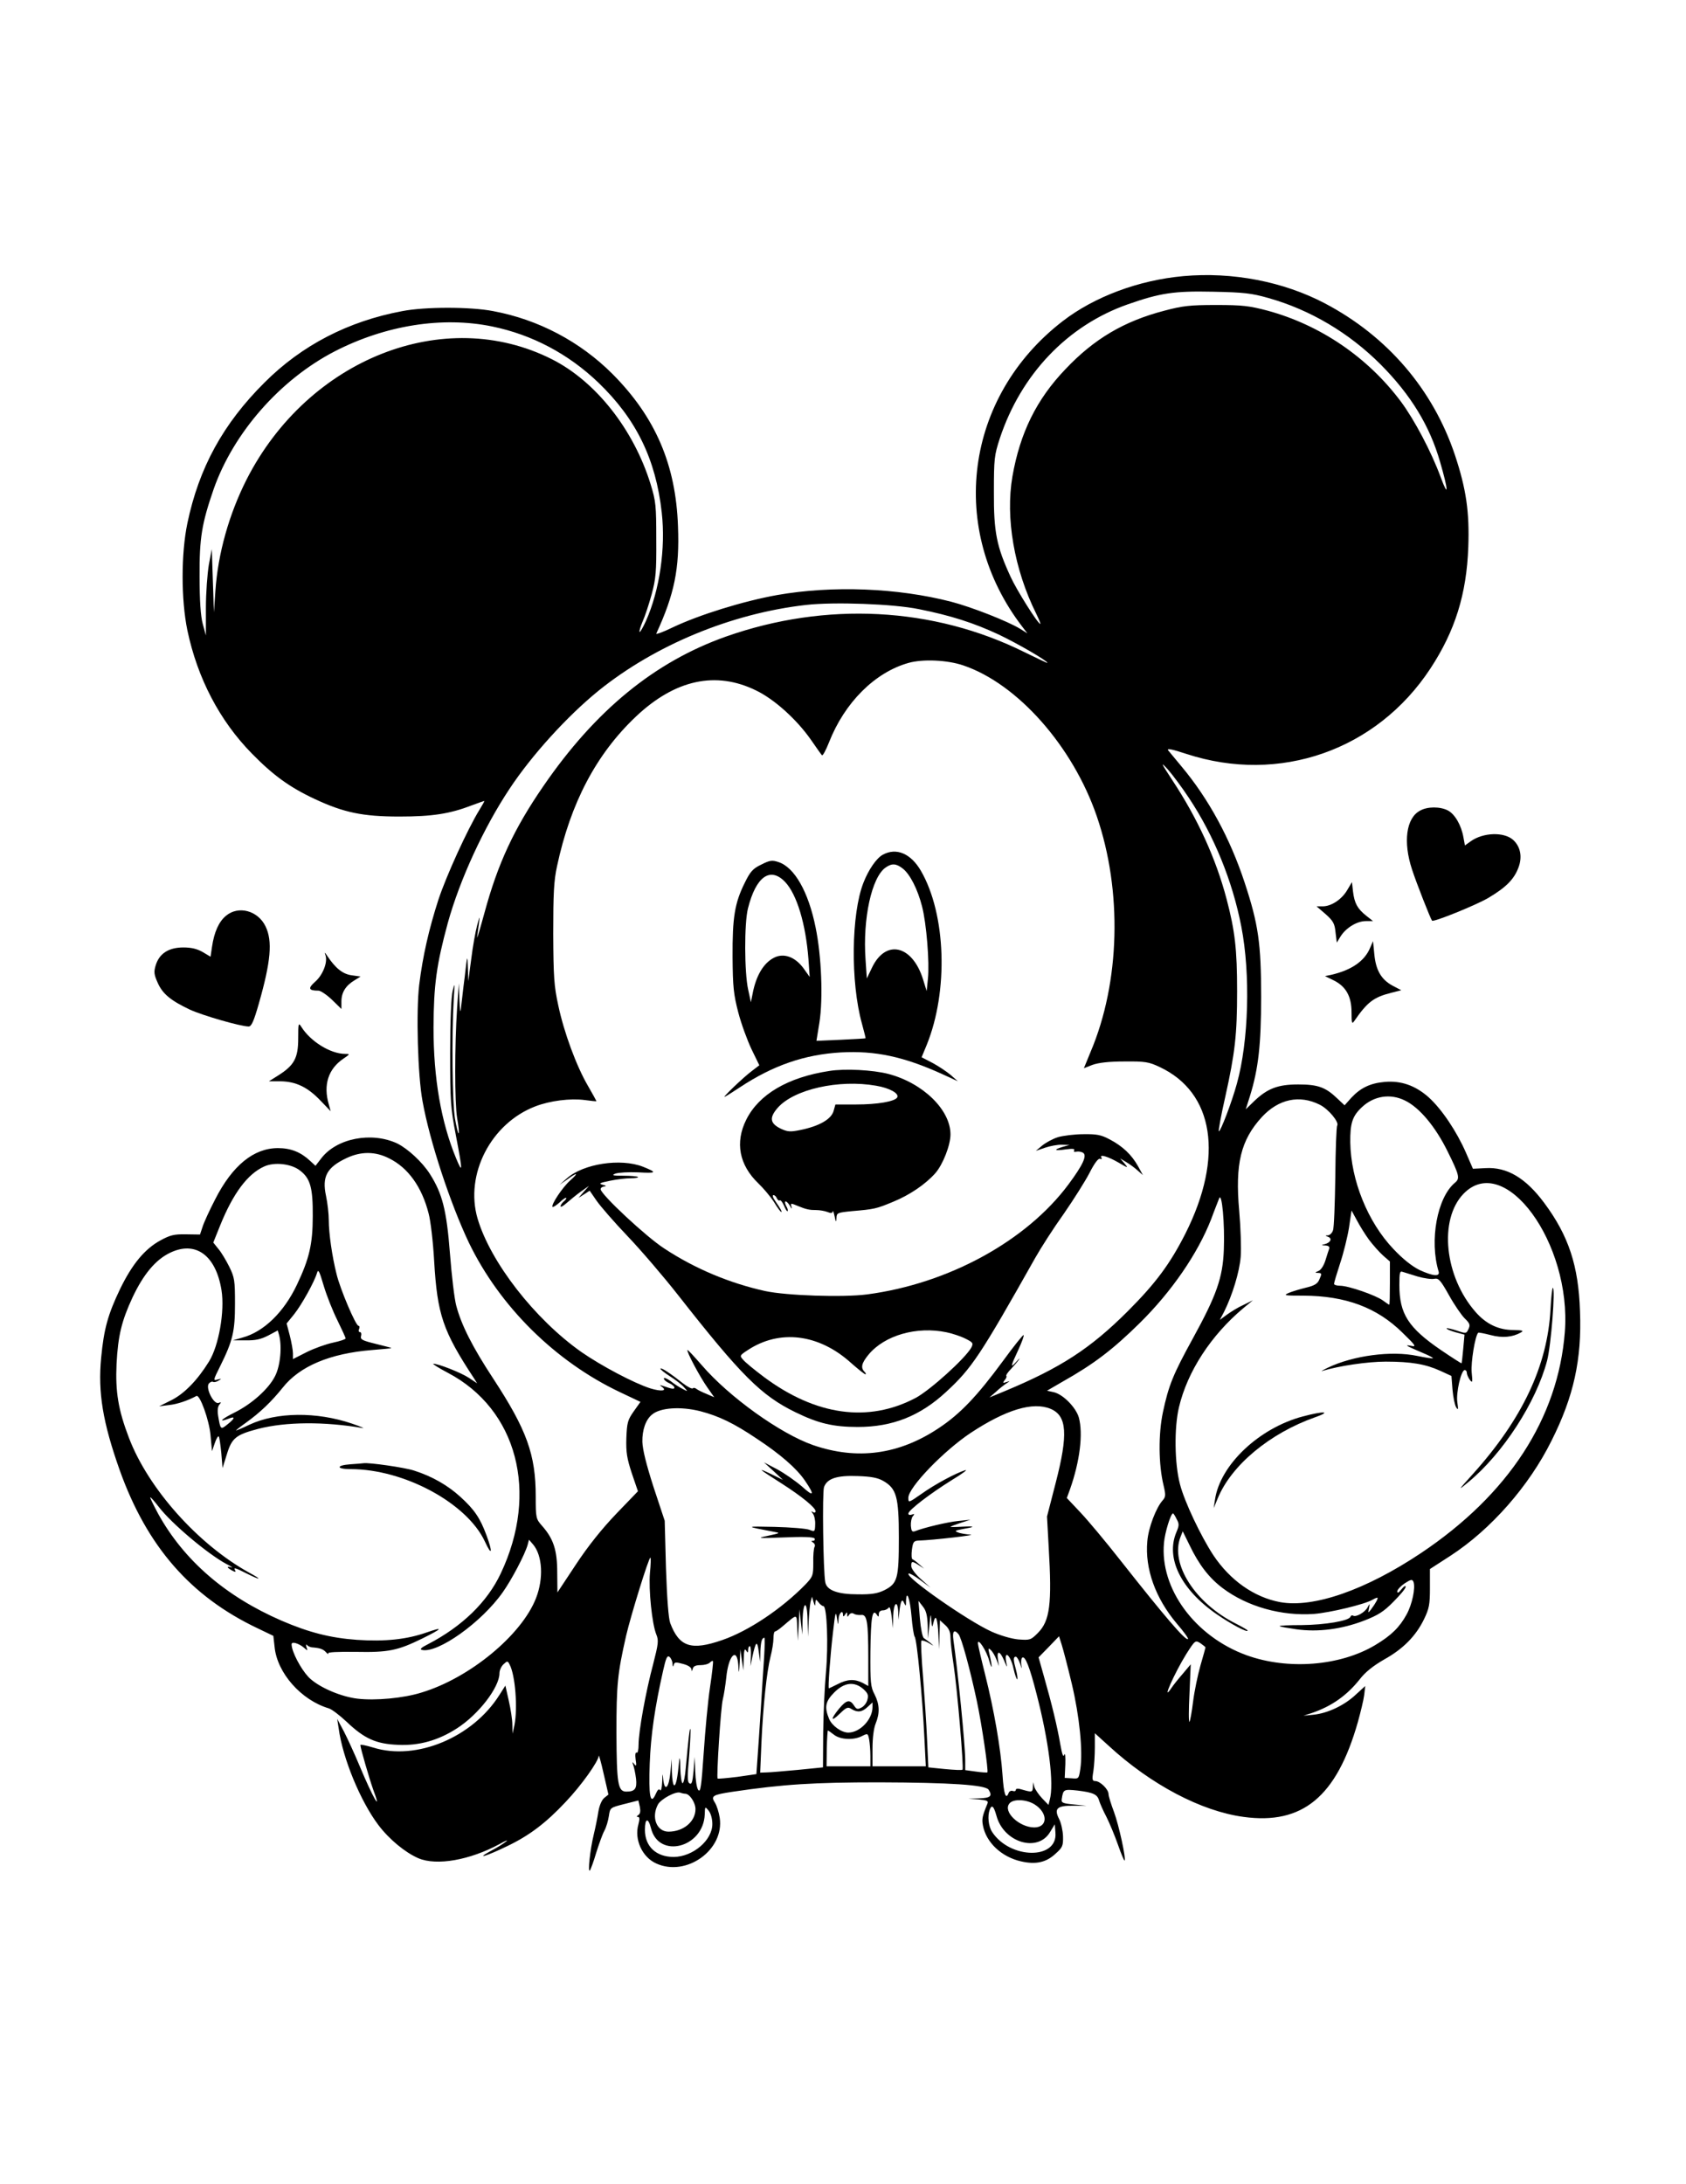 <?xml version="1.0" standalone="no"?>
<!DOCTYPE svg PUBLIC "-//W3C//DTD SVG 20010904//EN"
 "http://www.w3.org/TR/2001/REC-SVG-20010904/DTD/svg10.dtd">
<svg version="1.0" xmlns="http://www.w3.org/2000/svg"
 width="800pt" height="1036pt" viewBox="0 0 800 1036"
 preserveAspectRatio="xMidYMid meet">
<g transform="translate(0,1036) scale(0.1,-0.1)"
fill="#000000" stroke="none">
<path d="M5615 9050 c-212 -19 -423 -98 -573 -214 -465 -359 -547 -988 -190
-1451 l23 -30 -35 22 c-59 36 -230 103 -326 128 -255 66 -564 78 -826 32 -162
-29 -371 -94 -497 -154 -45 -22 -79 -34 -77 -29 86 187 111 308 103 509 -10
292 -107 518 -311 723 -153 153 -351 258 -566 298 -108 21 -323 21 -431 0
-257 -48 -477 -162 -654 -339 -196 -195 -311 -404 -366 -668 -30 -144 -30
-361 0 -507 48 -228 153 -429 306 -585 101 -103 179 -160 299 -216 137 -64
227 -83 401 -83 157 0 240 13 346 54 30 11 55 20 57 20 2 0 -9 -19 -23 -42
-56 -91 -157 -312 -195 -427 -45 -140 -74 -266 -91 -404 -15 -125 -7 -430 16
-552 34 -190 132 -486 220 -671 146 -302 409 -563 717 -709 l97 -46 -32 -45
c-29 -41 -32 -54 -35 -127 -2 -68 3 -97 26 -167 l29 -85 -103 -107 c-67 -70
-133 -152 -191 -240 l-88 -133 -1 95 c0 106 -18 160 -72 221 -29 33 -30 37
-30 139 0 200 -43 317 -202 560 -98 149 -151 254 -175 345 -9 33 -22 144 -30
248 -16 206 -36 284 -95 377 -37 58 -105 120 -155 145 -122 57 -288 25 -361
-71 l-27 -35 -26 24 c-44 41 -91 60 -152 60 -115 0 -216 -82 -298 -243 -27
-52 -54 -111 -60 -131 l-12 -36 -67 1 c-57 1 -75 -4 -121 -29 -75 -41 -134
-113 -191 -230 -58 -121 -77 -190 -90 -326 -16 -166 8 -308 88 -534 129 -361
336 -599 654 -750 l75 -36 6 -53 c12 -123 126 -252 257 -291 14 -4 52 -33 85
-64 84 -80 140 -105 243 -109 100 -5 192 21 280 78 103 66 202 195 202 262 0
14 9 33 19 42 18 17 20 17 29 -1 27 -50 39 -206 23 -288 l-9 -40 -1 43 c0 24
-8 75 -17 114 l-16 71 -28 -44 c-127 -202 -395 -314 -599 -250 -34 10 -61 16
-61 12 0 -14 42 -158 60 -209 45 -120 1 -45 -65 113 -23 55 -56 127 -73 160
l-32 60 7 -45 c19 -142 103 -345 188 -458 52 -69 128 -131 190 -158 87 -37
244 -9 385 67 30 17 44 22 31 12 -12 -10 -46 -31 -75 -46 -73 -40 -17 -23 80
24 105 50 184 110 277 209 77 81 156 193 158 220 0 8 11 -30 23 -84 l23 -100
-20 -16 c-12 -10 -23 -36 -28 -66 -4 -27 -14 -76 -22 -109 -17 -70 -29 -182
-18 -169 4 5 18 43 30 84 13 41 30 89 39 105 9 17 18 48 21 69 6 40 6 40 73
57 l67 17 7 -30 c4 -21 2 -33 -7 -39 -9 -6 -10 -9 -2 -9 8 0 9 -10 2 -36 -20
-71 18 -155 85 -185 143 -65 324 65 301 217 -4 26 -14 58 -23 72 -20 31 -11
37 82 51 242 36 389 45 696 45 337 -1 506 -12 521 -35 19 -30 9 -39 -43 -41
l-53 -2 48 -3 c41 -4 48 -7 42 -21 -24 -58 -27 -72 -21 -103 15 -80 88 -149
181 -170 70 -16 119 -5 163 36 34 30 37 38 36 83 -1 27 -9 63 -18 81 -26 50
-11 65 65 64 l64 0 -60 6 c-53 5 -60 8 -57 26 7 46 9 47 75 40 74 -9 94 -18
102 -47 4 -13 19 -48 35 -78 15 -30 40 -90 55 -133 15 -43 29 -76 31 -74 8 8
-27 168 -50 230 -14 37 -26 76 -26 85 0 23 -40 62 -63 62 -14 0 -16 7 -9 47 4
27 7 78 7 114 l0 66 65 -59 c201 -185 440 -311 641 -338 279 -38 441 95 542
450 13 47 27 104 30 128 l5 43 -45 -41 c-54 -51 -133 -88 -199 -95 l-49 -5 40
13 c93 32 165 82 227 160 26 34 64 64 116 94 90 50 150 111 189 191 24 50 28
69 28 147 l0 91 99 64 c190 124 371 329 478 545 105 209 144 385 135 614 -7
216 -54 358 -169 513 -88 119 -177 172 -279 166 l-60 -3 -33 76 c-44 101 -115
207 -177 263 -63 56 -131 80 -209 73 -68 -6 -114 -28 -158 -75 l-32 -36 -33
31 c-57 55 -93 68 -187 68 -97 0 -147 -19 -212 -82 l-37 -36 20 63 c40 129 53
244 53 470 0 254 -13 345 -78 542 -69 210 -171 398 -300 552 -28 34 -56 68
-63 76 -8 11 17 6 87 -17 441 -144 902 17 1157 405 117 178 172 353 180 577 6
166 -10 275 -63 435 -104 312 -321 565 -618 721 -196 103 -438 150 -671 129z
m404 -104 c198 -56 382 -165 532 -315 143 -144 233 -291 282 -462 40 -137 41
-176 3 -73 -44 120 -125 273 -189 359 -157 210 -382 363 -632 431 -87 23 -119
27 -245 27 -125 0 -158 -4 -245 -27 -192 -50 -334 -134 -470 -278 -137 -143
-215 -302 -251 -508 -34 -196 8 -441 113 -652 13 -27 22 -48 19 -48 -11 0
-112 160 -141 224 -66 143 -80 211 -79 401 0 159 2 175 28 255 101 305 322
536 607 636 154 54 220 64 404 60 147 -3 183 -7 264 -30z m-3683 -135 c189
-39 361 -130 503 -266 180 -173 273 -364 301 -617 19 -169 -10 -368 -75 -514
-14 -31 -28 -55 -30 -52 -3 3 4 25 14 49 11 24 30 82 43 129 20 74 23 107 22
260 0 161 -2 182 -27 263 -80 259 -260 488 -469 593 -510 257 -1156 2 -1448
-571 -83 -164 -136 -351 -148 -529 l-7 -101 -5 150 -5 150 -14 -74 c-7 -41
-14 -133 -14 -205 l0 -131 -15 55 c-10 37 -15 112 -15 225 -1 182 10 250 67
415 94 267 315 519 574 653 241 124 511 167 748 118z m2024 -1341 c151 -30
260 -65 380 -121 88 -42 230 -124 230 -134 0 -2 -49 22 -109 51 -433 215 -942
241 -1416 74 -339 -120 -620 -350 -867 -710 -140 -203 -216 -368 -279 -600
-22 -80 -37 -131 -35 -115 15 109 15 111 0 55 -8 -30 -21 -102 -28 -160 l-14
-105 -2 65 c-2 63 -3 62 -15 -45 -8 -60 -15 -128 -18 -150 -2 -25 -5 -10 -7
40 l-3 80 -8 -115 c-12 -183 -12 -449 0 -524 7 -38 10 -71 7 -73 -2 -2 -10 29
-17 69 -13 74 -16 397 -6 568 5 77 5 81 -5 40 -7 -27 -12 -143 -12 -295 0
-232 2 -260 27 -391 33 -173 33 -186 1 -109 -71 172 -107 378 -107 620 1 203
14 298 68 497 57 205 170 451 293 636 105 159 274 345 422 465 269 217 631
367 985 407 133 15 414 5 535 -20z m211 -267 c257 -87 519 -383 633 -715 122
-355 111 -788 -29 -1118 l-32 -78 41 16 c28 10 76 16 151 16 99 1 116 -2 167
-26 259 -121 306 -426 123 -790 -73 -144 -141 -236 -274 -369 -178 -178 -320
-269 -581 -378 l-75 -31 31 27 c17 16 39 33 50 40 18 12 18 12 -1 6 -17 -6
-18 -4 -8 9 7 8 11 17 8 20 -3 3 7 18 23 34 15 16 32 36 37 44 6 9 0 4 -12
-10 -30 -33 -29 -25 8 54 17 37 29 69 26 72 -2 3 -47 -53 -98 -123 -122 -166
-203 -251 -304 -318 -190 -127 -388 -153 -597 -81 -157 55 -399 229 -528 379
-36 41 -66 74 -68 72 -6 -6 60 -129 94 -177 l33 -47 -37 16 c-20 8 -42 19 -48
24 -6 5 -14 6 -17 2 -4 -3 -24 7 -45 23 -62 49 -103 76 -108 71 -3 -2 17 -19
44 -36 27 -17 58 -41 68 -53 19 -21 19 -21 -6 -8 -14 7 -40 23 -57 37 -18 13
-33 19 -33 13 0 -6 11 -16 25 -22 14 -6 25 -16 25 -21 0 -9 -12 -7 -55 8 -16
5 -17 5 -5 -4 28 -20 -1 -24 -54 -8 -78 25 -233 107 -328 173 -221 156 -431
426 -492 633 -61 209 63 451 274 532 70 27 166 39 235 30 30 -4 55 -7 55 -5 0
1 -18 34 -40 72 -55 94 -114 254 -141 382 -20 92 -23 134 -24 340 0 189 3 252
18 320 64 300 186 532 374 710 186 176 380 218 571 124 87 -42 193 -138 260
-234 25 -36 48 -69 52 -73 4 -4 19 24 34 62 74 188 217 331 377 376 68 19 184
14 260 -12z m1070 -628 c119 -179 207 -394 249 -611 44 -226 35 -544 -21 -745
-24 -88 -79 -232 -86 -226 -2 3 11 77 31 164 46 208 56 293 56 500 0 199 -10
286 -50 438 -51 193 -137 381 -257 563 -55 84 -58 91 -22 52 22 -25 67 -85
100 -135z m1025 -1436 c69 -33 145 -124 203 -242 56 -113 59 -128 35 -148 -85
-70 -122 -275 -78 -421 8 -26 -26 -23 -91 7 -34 17 -78 51 -123 99 -122 128
-202 326 -205 506 -1 91 10 125 55 167 57 54 135 66 204 32z m-404 -20 c42
-21 93 -83 83 -99 -4 -6 -8 -115 -9 -243 -2 -128 -6 -242 -11 -254 -4 -13 -15
-23 -24 -24 -14 0 -14 -1 1 -7 21 -8 11 -28 -17 -35 -17 -4 -17 -5 4 -6 15 -1
21 -6 18 -15 -3 -8 -11 -33 -18 -56 -8 -25 -21 -45 -33 -50 -17 -7 -18 -9 -3
-9 20 -1 20 -3 6 -34 -8 -18 -24 -27 -62 -36 -29 -7 -65 -18 -82 -25 -27 -12
-21 -13 70 -13 200 -1 348 -56 469 -175 65 -63 68 -69 41 -63 -34 6 -25 1 59
-35 27 -11 47 -22 45 -24 -2 -2 -35 3 -74 11 -123 26 -304 2 -425 -56 -25 -12
-36 -19 -25 -15 79 24 214 44 301 44 120 0 189 -12 259 -44 l52 -24 5 -64 c3
-36 11 -74 17 -84 10 -16 11 -12 6 23 -7 45 18 153 35 153 6 0 10 -6 10 -13 0
-7 6 -22 14 -33 13 -17 14 -13 9 36 -4 47 16 172 31 187 2 2 28 -3 59 -11 56
-15 104 -10 143 12 16 9 9 11 -35 12 -70 0 -129 28 -179 85 -148 168 -176 438
-58 561 195 202 514 -233 481 -656 -32 -409 -267 -770 -682 -1048 -262 -175
-510 -262 -669 -233 -123 23 -237 103 -317 223 -59 90 -137 254 -158 336 -26
98 -28 268 -5 365 40 170 152 342 306 471 l45 37 -45 -22 c-25 -11 -60 -33
-78 -46 l-34 -25 20 38 c39 78 73 188 79 261 3 41 0 139 -7 218 -20 223 7 336
108 446 79 85 178 106 274 58z m-4415 -255 c89 -44 155 -135 187 -262 9 -33
21 -134 26 -224 15 -255 41 -332 189 -557 l15 -24 -39 26 c-38 25 -145 67
-169 67 -6 0 25 -20 69 -43 329 -173 433 -568 251 -952 -64 -136 -184 -252
-346 -336 -32 -16 -40 -24 -27 -27 75 -16 281 130 382 273 42 59 106 180 119
227 l6 23 20 -23 c44 -53 50 -161 13 -255 -68 -174 -314 -378 -543 -447 -86
-27 -219 -39 -304 -29 -75 9 -171 49 -221 92 -33 27 -78 104 -89 149 -5 23 -3
26 15 23 12 -3 30 -12 41 -22 18 -16 19 -16 12 3 -3 11 -2 15 3 9 4 -5 17 -11
28 -11 34 -3 49 -8 63 -24 8 -8 11 -10 9 -5 -4 7 42 9 132 8 154 -3 198 6 316
64 95 47 102 57 19 28 -94 -33 -198 -44 -330 -35 -126 9 -228 35 -358 91 -267
116 -464 287 -586 508 -22 41 -39 76 -37 77 2 2 20 -19 41 -46 60 -78 233
-224 322 -271 22 -11 31 -18 22 -15 -25 7 -22 -1 3 -15 15 -8 19 -8 15 0 -10
16 -1 14 54 -14 68 -34 77 -31 12 4 -242 134 -478 398 -570 639 -51 133 -65
219 -59 351 7 134 24 204 76 316 52 110 109 178 177 211 121 59 218 -10 245
-177 16 -100 -13 -264 -59 -338 -55 -89 -116 -151 -175 -182 l-62 -31 47 6
c39 4 89 21 130 43 16 9 61 -115 67 -187 l7 -75 13 38 c7 21 16 36 19 32 3 -3
8 -38 12 -78 l6 -72 20 64 c24 79 43 94 149 122 132 34 314 35 495 4 14 -3 -9
7 -50 21 -168 57 -357 55 -486 -5 -35 -17 -64 -29 -64 -27 0 1 20 17 44 34 70
50 124 102 177 168 81 103 226 163 424 179 50 4 91 8 92 9 2 1 -31 10 -73 20
-65 16 -75 21 -71 37 3 10 1 19 -5 19 -6 0 -8 7 -4 15 3 8 2 15 -3 15 -13 0
-87 174 -104 245 -21 83 -37 194 -37 257 0 29 -6 81 -13 114 -20 92 4 136 98
180 68 32 136 32 202 -2z m-424 -57 c49 -37 62 -81 61 -217 0 -133 -17 -203
-75 -325 -62 -131 -158 -224 -259 -251 l-45 -13 61 0 c46 -1 72 5 107 23 l45
24 6 -21 c15 -55 6 -148 -19 -196 -30 -60 -110 -132 -193 -173 -62 -31 -79
-48 -28 -29 34 14 32 2 -5 -27 -32 -26 -33 -25 -44 41 -4 24 -2 44 6 53 10 12
9 13 -4 8 -23 -8 -63 71 -46 92 6 7 15 11 20 8 5 -3 17 0 26 6 16 9 15 10 -5
5 -21 -6 -21 -4 12 62 61 123 71 166 71 298 0 110 -2 124 -27 175 -15 30 -38
69 -52 85 l-24 30 33 82 c61 151 130 244 209 279 48 22 128 13 169 -19z m4384
-377 c-5 -132 -35 -216 -147 -420 -94 -171 -115 -223 -142 -350 -22 -104 -21
-248 3 -347 11 -46 10 -55 -4 -71 -31 -34 -68 -130 -73 -194 -12 -130 38 -270
140 -391 32 -37 56 -70 53 -73 -10 -11 -110 106 -319 371 -69 88 -155 191
-191 229 l-65 69 15 41 c47 133 63 264 42 341 -14 48 -75 110 -119 120 l-32 7
74 43 c149 84 238 152 366 278 151 149 275 329 339 493 16 44 34 88 38 99 13
31 27 -123 22 -245z m689 48 c19 -25 49 -59 67 -75 l32 -28 0 -102 c0 -57 -1
-103 -3 -103 -2 0 -15 9 -30 20 -34 25 -164 70 -203 70 -16 0 -29 4 -29 9 0 6
13 49 29 98 16 48 35 125 42 169 l12 81 25 -46 c13 -25 39 -67 58 -93z m-4895
-382 c21 -43 39 -82 39 -86 0 -4 -27 -13 -60 -20 -33 -7 -89 -27 -125 -45
l-65 -33 0 27 c0 15 -7 53 -15 85 l-15 57 35 43 c36 45 96 153 109 196 6 21
11 11 32 -60 14 -47 43 -120 65 -164z m5125 208 c31 -9 67 -14 80 -11 20 4 29
-6 70 -79 25 -45 59 -94 74 -109 24 -23 27 -31 18 -50 -10 -22 -11 -23 -55 -8
-24 8 -46 13 -49 11 -2 -3 16 -11 40 -18 l45 -12 -6 -67 c-3 -36 -7 -67 -8
-69 -1 -1 -45 27 -98 63 -155 106 -197 172 -197 308 0 58 2 68 15 63 9 -3 41
-13 71 -22z m-1741 -628 c78 -33 84 -120 24 -352 l-41 -159 8 -145 c16 -271 6
-350 -52 -408 -33 -33 -37 -34 -92 -30 -33 3 -87 19 -127 37 -113 51 -410 259
-394 275 3 4 28 -10 55 -30 l49 -36 -45 40 c-25 22 -46 50 -46 61 -1 25 4 26
36 5 l25 -16 -23 20 c-12 11 -26 22 -32 24 -5 2 -6 22 -3 46 5 37 9 42 32 43
69 2 281 27 246 28 -22 2 -49 6 -60 11 -17 6 -13 9 20 15 64 11 65 15 3 12
-32 -2 -58 -2 -58 -1 0 2 21 10 48 19 l47 15 -58 -6 c-51 -5 -161 -31 -207
-49 -12 -4 -16 2 -18 26 -1 17 3 38 9 45 10 12 9 13 -5 8 -9 -3 -16 -1 -16 5
0 16 105 96 208 160 48 29 76 50 62 46 -45 -14 -144 -67 -207 -112 -62 -43
-63 -44 -63 -19 0 49 168 223 296 308 167 110 295 149 379 114z m-1663 -11
c89 -23 161 -58 268 -130 114 -75 190 -142 229 -199 48 -70 43 -80 -13 -29
-30 26 -83 63 -118 82 l-63 33 45 -41 45 -42 -55 27 c-71 34 -63 27 47 -43 97
-62 163 -116 163 -133 0 -6 -6 -8 -12 -4 -10 6 -10 5 -1 -7 7 -9 12 -32 11
-51 -1 -35 -2 -36 -27 -26 -14 6 -89 12 -166 14 -142 3 -142 3 -5 -23 34 -6
34 -6 -25 -19 -57 -12 -53 -13 76 -8 92 4 139 2 144 -5 3 -6 0 -11 -7 -11 -10
0 -10 -2 1 -9 7 -5 10 -14 6 -20 -4 -7 -7 -41 -6 -76 0 -60 -2 -65 -37 -102
-112 -115 -270 -221 -395 -264 -147 -51 -204 -33 -247 81 -8 23 -15 113 -20
260 l-6 225 -53 160 c-35 109 -52 178 -53 215 -1 56 16 105 46 129 39 33 136
39 228 16z m869 -331 c63 -36 74 -76 74 -269 0 -195 -6 -218 -70 -250 -31 -15
-60 -20 -125 -19 -95 0 -147 19 -154 57 -10 50 -15 428 -6 452 15 41 62 56
161 52 62 -2 94 -8 120 -23z m1392 -181 c13 -23 12 -31 -1 -62 -52 -123 21
-272 192 -390 68 -47 146 -88 146 -77 0 3 -25 17 -56 33 -193 97 -312 283
-263 410 l11 28 32 -65 c45 -94 93 -156 158 -205 116 -87 278 -133 433 -122
75 6 239 45 277 67 10 6 20 10 23 10 7 0 -8 -27 -29 -55 -15 -19 -15 -19 -10
5 4 24 4 24 -7 4 -12 -23 -55 -48 -69 -39 -5 3 -10 0 -12 -5 -6 -20 -122 -39
-232 -40 -60 0 -107 -2 -104 -5 2 -3 39 -9 80 -15 102 -14 213 0 320 41 67 26
94 43 140 90 32 32 58 63 58 71 0 7 -9 2 -20 -12 -13 -17 -20 -20 -20 -10 0 8
16 25 35 38 31 20 36 20 42 7 10 -28 -6 -106 -33 -155 -33 -60 -72 -99 -149
-145 -166 -99 -413 -119 -610 -48 -245 89 -412 316 -392 533 4 48 32 140 43
140 2 0 10 -12 17 -27z m-2499 -255 c-7 -81 10 -243 30 -292 12 -29 10 -44
-15 -142 -35 -130 -69 -319 -69 -381 0 -25 -4 -42 -9 -38 -6 3 -8 -10 -5 -32
5 -30 3 -35 -6 -23 -10 13 -11 12 -5 -5 4 -11 10 -40 13 -64 5 -47 -5 -61 -46
-61 -40 0 -46 36 -47 280 0 228 5 280 46 460 22 95 107 370 115 370 3 0 2 -33
-2 -72z m1241 -205 c4 -49 11 -93 15 -98 11 -13 37 -289 46 -477 l7 -138 -126
0 -127 0 0 84 c0 52 6 97 15 119 20 49 19 90 -5 138 -19 35 -21 57 -20 203 2
161 9 207 30 176 8 -13 10 -12 10 3 0 10 8 17 19 17 11 0 23 6 28 13 5 7 10
-10 14 -43 l6 -55 1 58 c2 63 21 79 24 20 l1 -38 4 35 c6 54 13 69 23 45 8
-17 9 -16 9 8 2 60 19 13 26 -70z m-456 62 c2 19 2 19 15 3 7 -10 18 -18 23
-18 17 0 24 -185 12 -315 -6 -66 -12 -194 -13 -285 l-1 -165 -120 -12 c-66 -6
-133 -12 -149 -12 l-29 -1 6 143 c8 176 25 335 43 407 8 30 14 69 14 87 0 18
3 33 8 33 4 0 19 10 34 23 75 63 67 63 71 -6 l3 -62 4 75 3 75 7 -60 7 -60 1
67 c3 96 22 97 24 1 l2 -78 3 70 c2 39 6 81 9 95 l7 25 7 -25 c7 -21 8 -22 9
-5z m533 -107 l1 -63 7 65 c5 54 7 58 9 25 3 -39 4 -39 11 -10 10 41 19 16 23
-65 l3 -65 2 69 2 69 25 -23 c18 -16 25 -34 25 -59 0 -20 7 -79 15 -131 17
-111 49 -489 42 -496 -2 -3 -40 -1 -83 3 l-79 8 -6 130 c-3 72 -12 205 -19
297 -8 92 -11 170 -8 174 4 3 19 -2 35 -11 26 -16 26 -16 8 0 -11 9 -25 19
-31 23 -7 4 -15 45 -19 92 l-7 85 21 -27 c16 -20 21 -42 23 -90z m-423 30 c1
29 21 48 21 20 0 -9 4 -8 10 2 9 13 10 13 10 0 0 -12 2 -13 9 -1 6 8 14 10 22
5 8 -5 23 -7 35 -6 28 4 34 -32 34 -205 l0 -132 -27 15 c-38 19 -72 18 -118
-6 -22 -11 -41 -20 -42 -20 -5 0 6 153 20 270 10 89 13 99 18 65 6 -38 6 -38
8 -7z m569 -71 c14 -16 55 -167 87 -317 24 -113 56 -332 50 -339 -2 -1 -27 0
-54 4 l-51 7 0 46 c0 72 -36 433 -56 570 -6 43 3 54 24 29z m538 -237 c36
-152 53 -318 40 -403 -7 -46 -8 -47 -40 -44 l-34 2 3 65 c1 36 -1 56 -5 45 -5
-14 -10 0 -19 50 -15 87 -41 193 -76 316 l-27 96 49 50 48 50 13 -41 c7 -22
29 -106 48 -186z m-1460 133 c-3 -49 -11 -162 -16 -253 -6 -91 -13 -197 -16
-236 l-5 -71 -90 -13 c-50 -6 -92 -10 -94 -8 -6 6 15 342 25 377 5 20 12 65
16 101 10 105 50 148 57 63 3 -48 3 -48 7 12 l3 60 7 -50 7 -50 2 55 c1 40 4
51 11 40 8 -13 10 -12 10 3 0 9 3 17 8 17 4 0 6 -21 5 -47 l-2 -48 9 45 c16
73 23 80 30 25 l7 -50 1 51 c2 45 7 64 19 64 2 0 2 -39 -1 -87z m2094 41 c0
-2 -11 -41 -24 -86 -13 -46 -29 -123 -35 -172 -6 -49 -14 -92 -17 -95 -4 -3
-4 57 0 133 l6 140 -37 -44 c-21 -24 -46 -55 -55 -69 -50 -74 15 72 71 162 42
66 43 66 67 51 13 -9 24 -18 24 -20z m-1026 -64 c15 -52 15 -26 0 36 -6 24 -4
27 7 16 8 -7 20 -27 27 -45 l12 -32 -5 33 c-6 43 9 41 29 -5 16 -38 16 -38 10
-6 -10 59 22 28 35 -33 7 -31 15 -53 18 -51 2 3 0 22 -6 44 -13 47 -14 63 -1
63 5 0 14 -15 20 -32 9 -29 9 -30 6 -5 -2 15 0 30 5 33 14 8 35 -46 67 -171
59 -227 84 -429 63 -504 l-6 -24 -30 31 c-17 18 -33 42 -37 54 l-6 23 -1 -22
c-1 -26 -4 -27 -49 -14 -21 7 -32 6 -32 -1 0 -5 -6 -8 -14 -5 -8 3 -17 -1 -20
-9 -13 -35 -23 -7 -29 84 -9 129 -40 308 -83 479 -19 75 -34 141 -34 147 0 27
41 -35 54 -84z m-1503 -14 c1 -14 3 -16 6 -5 3 14 10 14 43 5 24 -6 40 -16 41
-26 1 -11 2 -11 6 3 3 12 14 17 37 17 17 0 37 5 44 12 6 6 13 10 15 7 2 -2 -4
-58 -14 -124 -10 -66 -23 -206 -30 -312 -11 -159 -15 -189 -26 -175 -7 9 -13
49 -14 87 l-3 70 -5 -67 c-5 -52 -9 -66 -19 -59 -11 6 -11 32 -2 131 5 68 8
125 6 127 -4 4 -9 -43 -22 -184 -3 -40 -10 -73 -15 -73 -5 0 -10 33 -11 73 0
39 -3 56 -5 37 -8 -86 -15 -120 -24 -120 -5 0 -10 28 -11 63 l-1 62 -6 -64
c-7 -73 -27 -94 -34 -34 -3 34 -4 33 -5 -12 -1 -27 -6 -45 -10 -38 -5 8 -12 2
-21 -19 -25 -56 -34 -8 -28 146 5 134 24 265 63 438 14 63 20 76 31 67 7 -6
14 -21 14 -33z m905 -119 c21 -19 26 -29 20 -50 -3 -15 -16 -32 -28 -38 -19
-10 -24 -9 -36 10 -20 30 -36 26 -71 -16 -42 -51 -39 -65 4 -23 31 30 38 33
55 22 29 -18 51 -15 77 10 l23 21 0 -22 c0 -58 -59 -121 -115 -121 -32 0 -77
32 -91 65 -23 56 -18 83 25 126 47 47 94 53 137 16z m-139 -217 c30 -24 95
-27 134 -6 26 13 27 13 33 -16 3 -17 6 -52 6 -79 l0 -49 -104 0 -104 0 1 85
c1 47 4 85 5 85 2 0 15 -9 29 -20z m-706 -280 c21 0 49 -42 49 -73 0 -59 -57
-107 -128 -107 -56 0 -83 68 -50 129 14 26 85 64 106 56 8 -3 18 -5 23 -5z
m1657 -50 c65 -40 65 -110 -1 -110 -72 1 -150 76 -117 114 18 22 78 20 118 -4z
m-1528 -94 c0 -77 -92 -155 -183 -156 -84 0 -137 50 -137 129 0 56 16 59 29 7
37 -147 249 -92 255 66 1 38 1 39 19 17 10 -13 17 -38 17 -63z m1348 40 c34
-128 197 -177 255 -77 l22 36 3 -40 c11 -129 -215 -126 -300 3 -18 27 -23 76
-12 106 10 26 19 18 32 -28z"/>
<path d="M4189 6305 c-30 -16 -68 -71 -92 -133 -58 -147 -62 -472 -7 -669 10
-37 18 -68 17 -69 -1 -1 -54 -4 -117 -7 l-116 -5 14 86 c18 115 10 316 -18
452 -34 169 -100 285 -176 310 -30 10 -41 9 -82 -12 -40 -19 -52 -33 -78 -86
-48 -96 -59 -165 -58 -352 1 -143 5 -178 27 -263 14 -54 43 -133 63 -175 l37
-76 -34 -26 c-41 -30 -150 -135 -129 -123 8 4 40 24 70 44 159 105 308 156
480 166 163 9 298 -20 479 -102 l76 -35 -34 30 c-19 16 -58 42 -86 57 l-52 27
24 58 c104 256 92 620 -27 826 -48 83 -117 112 -181 77z m95 -66 c34 -27 70
-97 91 -179 21 -80 36 -267 28 -343 l-6 -59 -17 55 c-51 164 -178 193 -243 55
l-24 -50 -6 89 c-14 194 29 391 95 437 30 21 50 20 82 -5z m-558 -64 c55 -59
97 -197 110 -365 l6 -85 -30 42 c-40 54 -94 73 -140 49 -50 -26 -85 -86 -101
-171 l-8 -40 -13 60 c-18 80 -19 314 -1 385 38 152 106 200 177 125z"/>
<path d="M3935 5279 c-197 -30 -334 -111 -394 -231 -54 -108 -34 -215 58 -303
23 -22 56 -61 73 -87 16 -27 32 -48 35 -48 5 0 -3 15 -29 53 -11 15 -14 27 -8
27 6 0 13 -7 16 -15 4 -8 10 -13 14 -10 4 3 13 -9 20 -25 7 -17 15 -29 17 -26
3 2 0 14 -7 25 -6 12 -7 21 -2 21 5 0 14 -10 21 -22 6 -13 9 -15 7 -5 -6 20
-5 20 31 5 39 -16 54 -19 87 -19 15 0 39 -4 52 -9 17 -7 24 -6 25 3 1 6 5 -4
9 -23 6 -29 8 -31 9 -9 1 25 4 26 74 33 105 9 115 11 194 44 79 32 155 84 201
136 36 41 72 133 72 184 0 117 -131 244 -295 287 -74 19 -206 26 -280 14z
m222 -70 c65 -11 111 -37 100 -56 -12 -19 -94 -33 -194 -33 l-99 0 -9 -32
c-12 -39 -69 -71 -157 -89 -49 -10 -61 -9 -95 7 -50 25 -53 52 -13 98 77 88
290 136 467 105z"/>
<path d="M5020 4965 c-25 -8 -58 -26 -75 -40 l-30 -25 44 15 c24 8 60 15 80
14 l36 -1 -32 -9 c-47 -14 -40 -20 14 -12 31 4 44 3 40 -4 -4 -7 0 -9 10 -7
10 2 24 0 32 -5 20 -13 0 -57 -69 -150 -200 -269 -570 -471 -955 -522 -114
-15 -384 -6 -485 16 -167 37 -331 105 -477 201 -86 55 -303 258 -303 282 0 7
8 12 18 13 11 1 8 4 -8 8 -21 6 -15 9 34 19 33 7 77 12 99 12 22 0 38 3 34 6
-3 3 -34 6 -69 6 -51 0 -58 2 -38 10 14 5 62 8 108 6 89 -5 92 -1 22 27 -106
41 -282 14 -361 -56 l-34 -30 36 25 c49 36 57 33 14 -5 -36 -32 -92 -116 -83
-125 3 -2 17 7 33 21 15 15 29 24 31 22 3 -2 -2 -10 -11 -17 -8 -7 -15 -17
-15 -23 0 -6 12 1 28 15 15 13 45 38 67 54 l40 28 -25 -28 -25 -29 27 17 26
17 33 -48 c18 -26 84 -102 147 -168 63 -66 171 -192 240 -280 299 -381 394
-476 556 -555 108 -53 180 -70 296 -70 165 0 296 52 420 167 121 112 160 170
422 635 27 48 88 143 136 210 47 68 102 155 122 194 23 45 41 69 49 66 8 -3
11 0 7 6 -11 18 32 5 82 -24 46 -27 47 -27 27 -3 l-20 23 30 -18 c17 -10 41
-28 54 -40 l24 -21 -23 42 c-30 54 -73 95 -134 127 -41 22 -62 26 -125 25 -42
0 -96 -7 -121 -14z m-528 -926 c29 -6 70 -20 91 -31 34 -17 36 -21 26 -41 -28
-51 -195 -202 -264 -239 -225 -119 -474 -84 -720 99 -44 33 -88 69 -98 81 -18
20 -18 21 20 46 152 101 339 78 492 -61 33 -29 63 -53 67 -53 4 0 3 5 -4 12
-19 19 -14 41 19 81 76 92 229 136 371 106z"/>
<path d="M7357 4148 c-14 -267 -134 -521 -369 -782 -72 -80 -72 -80 -20 -37
163 135 321 378 373 576 19 73 40 345 27 345 -3 0 -8 -46 -11 -102z"/>
<path d="M6182 3640 c-208 -55 -393 -230 -417 -395 l-6 -40 19 46 c65 158 247
309 462 385 80 28 44 31 -58 4z"/>
<path d="M1663 3413 c-70 -5 -68 -23 1 -23 253 0 552 -161 637 -344 33 -72 38
-52 7 31 -30 81 -57 121 -123 181 -60 55 -135 98 -220 125 -45 15 -215 39
-240 35 -5 -1 -34 -3 -62 -5z"/>
<path d="M6738 6514 c-66 -35 -81 -149 -38 -279 20 -62 88 -235 95 -243 7 -8
209 74 267 108 84 50 122 88 143 144 19 50 10 99 -25 131 -43 39 -142 36 -201
-6 l-28 -20 -7 38 c-10 58 -41 111 -74 128 -37 19 -97 19 -132 -1z"/>
<path d="M6393 6138 c-26 -45 -76 -78 -117 -78 l-29 0 43 -37 c36 -32 43 -45
47 -86 l6 -49 19 31 c26 40 77 71 119 71 l34 0 -33 26 c-41 33 -55 58 -62 114
l-5 45 -22 -37z"/>
<path d="M1072 6015 c-34 -28 -56 -78 -66 -147 l-7 -47 -37 22 c-26 15 -53 22
-92 22 -70 0 -114 -29 -131 -84 -10 -32 -8 -45 9 -83 23 -53 62 -85 153 -128
61 -28 241 -80 279 -80 13 0 24 24 48 108 57 200 66 297 32 367 -36 75 -129
100 -188 50z"/>
<path d="M6501 5863 c-26 -63 -89 -106 -185 -128 l-29 -6 41 -20 c59 -29 85
-77 85 -152 0 -52 2 -57 13 -41 62 90 92 113 176 134 l47 12 -42 22 c-53 29
-79 73 -86 150 l-6 61 -14 -32z"/>
<path d="M1545 5826 c10 -33 -14 -93 -50 -124 -35 -31 -31 -42 16 -42 10 0 39
-19 64 -43 l45 -44 0 36 c0 42 20 75 62 100 l29 18 -43 6 c-42 6 -76 33 -116
93 -12 18 -13 18 -7 0z"/>
<path d="M1415 5433 c0 -92 -19 -127 -93 -174 l-46 -29 55 0 c72 -1 128 -27
189 -91 l49 -51 -9 33 c-27 92 -2 168 69 216 32 22 33 23 9 23 -69 0 -164 58
-208 128 -14 22 -15 18 -15 -55z"/>
</g>
</svg>
